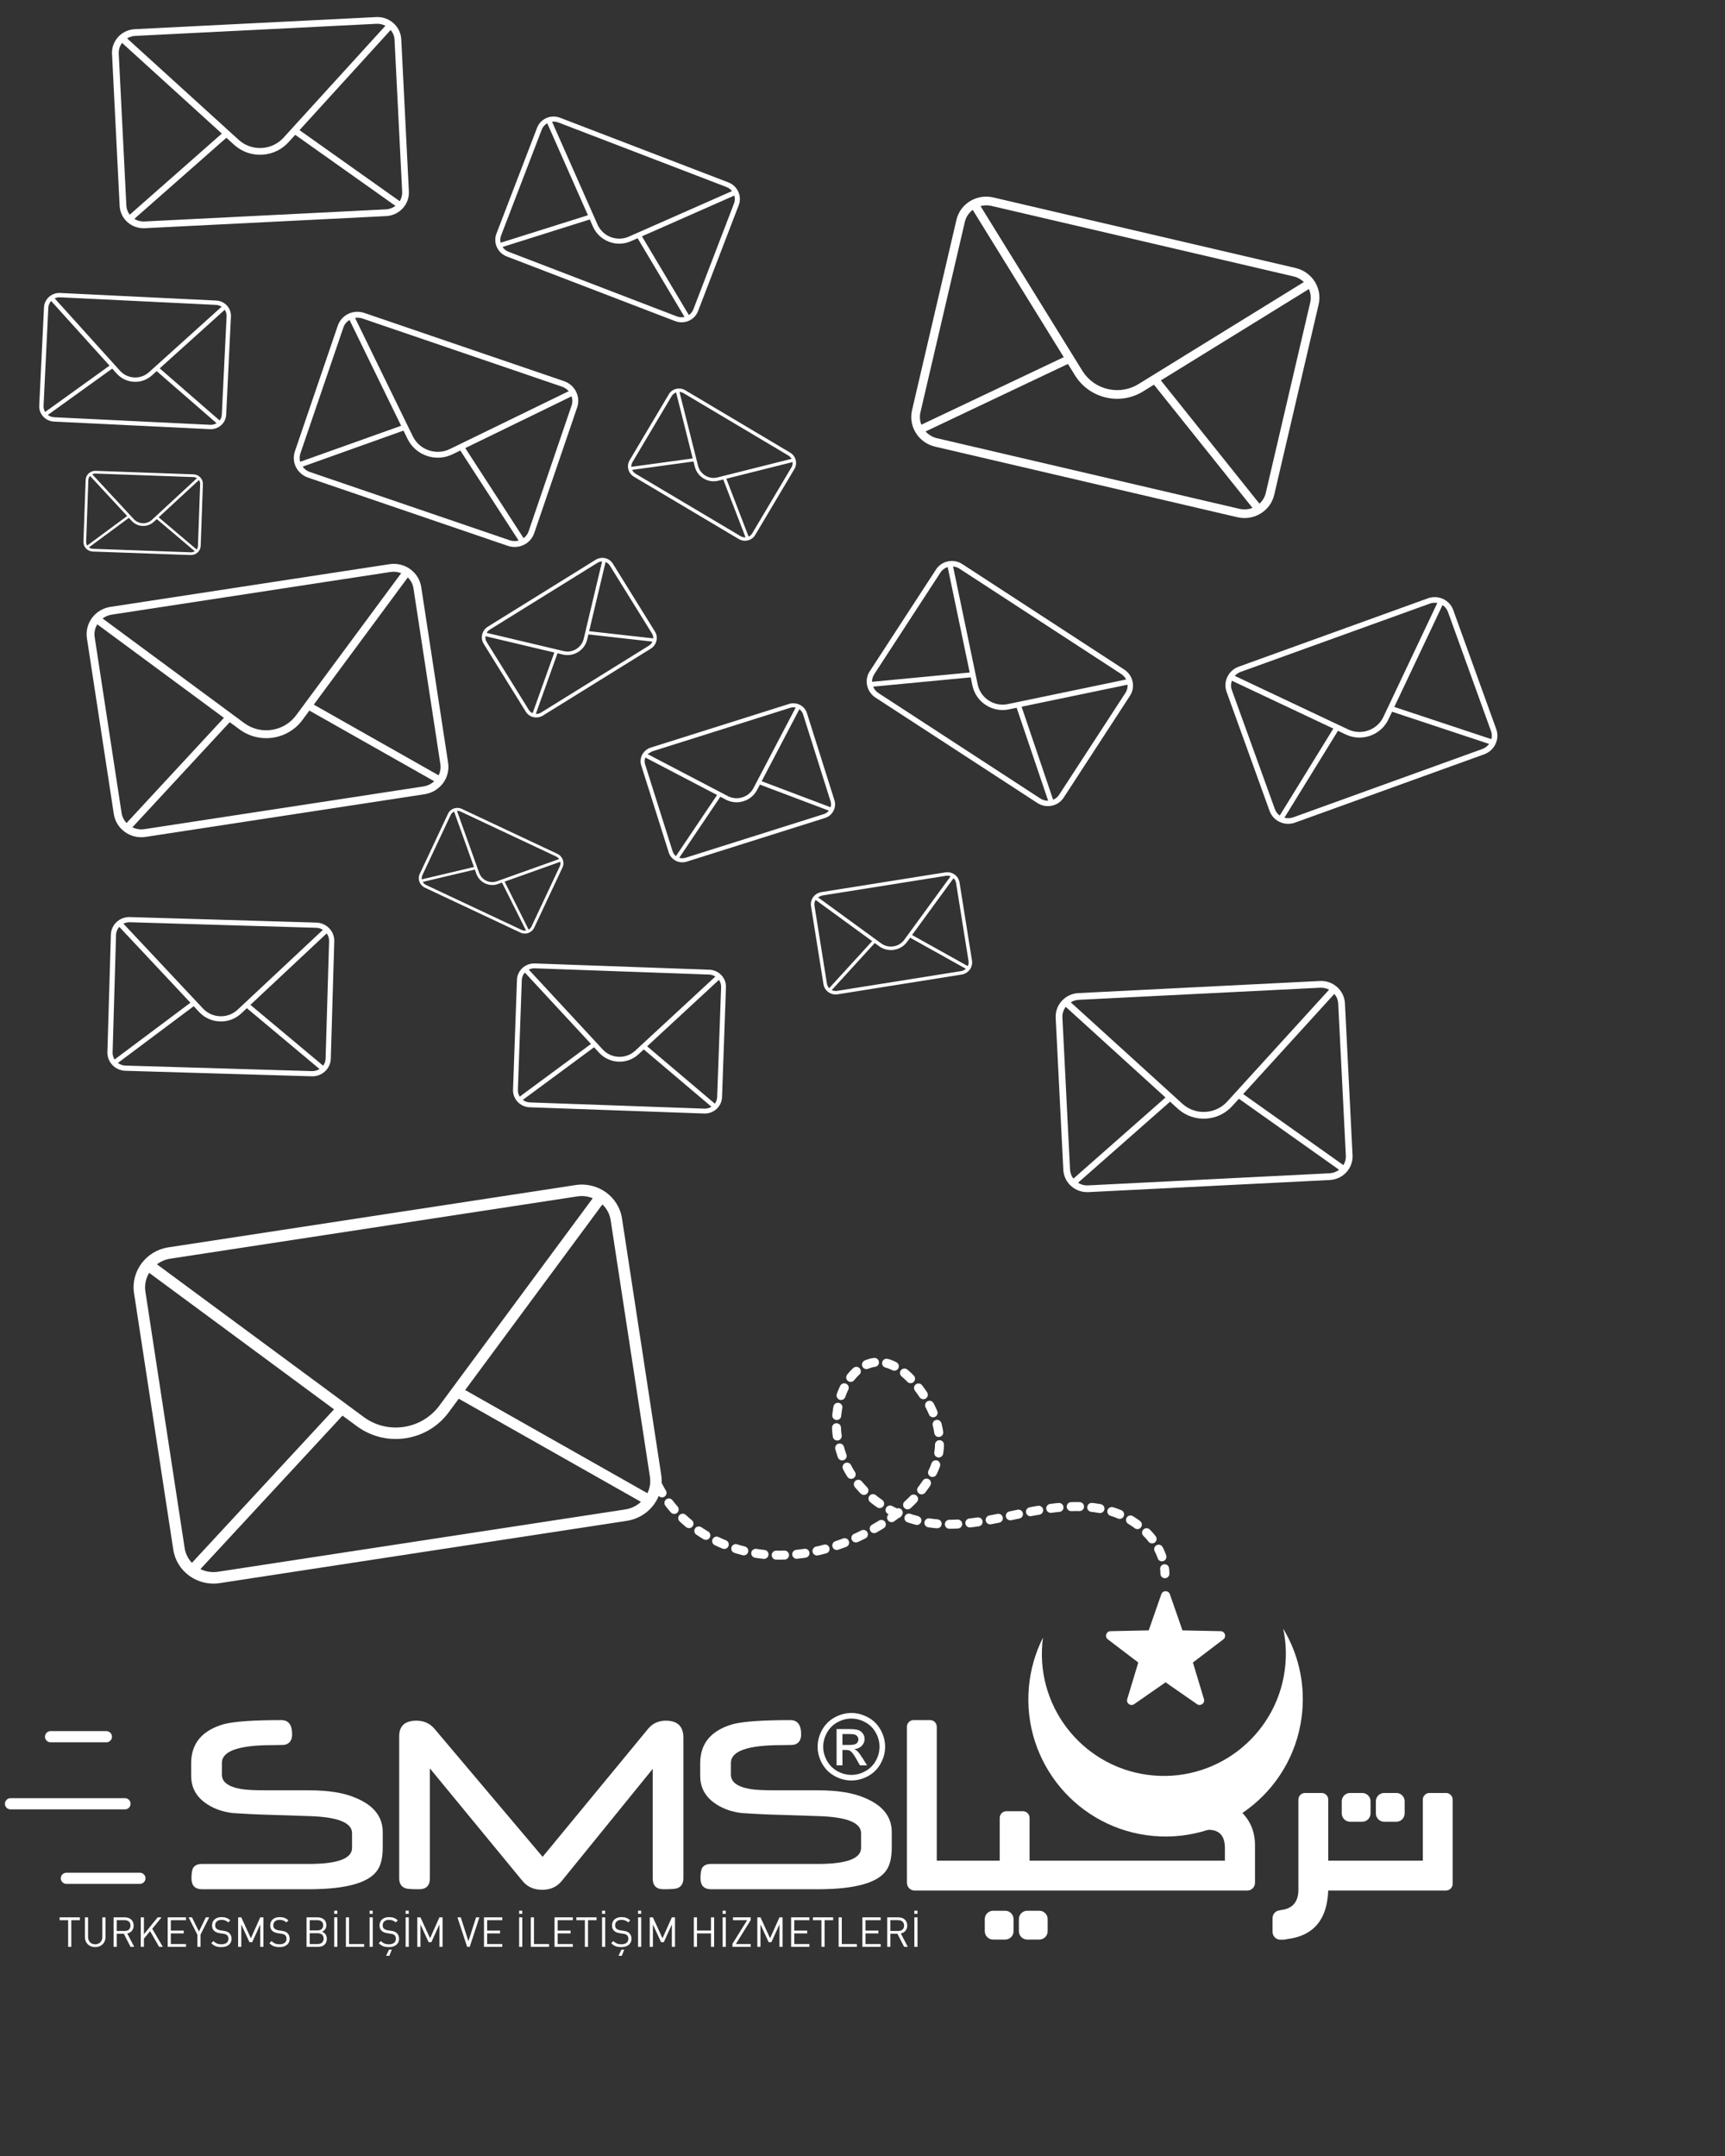 <?xml version="1.0" encoding="UTF-8"?>
<!DOCTYPE svg PUBLIC "-//W3C//DTD SVG 1.1//EN" "http://www.w3.org/Graphics/SVG/1.1/DTD/svg11.dtd">
<!-- Creator: CorelDRAW 2019 (64-Bit Evaluation Version) -->
<svg xmlns="http://www.w3.org/2000/svg" xml:space="preserve" width="227.513mm" height="284.303mm" version="1.1" style="shape-rendering:geometricPrecision; text-rendering:geometricPrecision; image-rendering:optimizeQuality; fill-rule:evenodd; clip-rule:evenodd"
viewBox="0 0 3035.94 3793.75"
 xmlns:xlink="http://www.w3.org/1999/xlink">
 <rect x="0" y="0" width="3035.94" height="3793.75" fill="#333333" stroke="none"/>
 <defs>
  <style type="text/css">
   <![CDATA[
    .str0 {stroke:white;stroke-width:15.79;stroke-linecap:round;stroke-linejoin:round;stroke-miterlimit:10;stroke-dasharray:14.693 21.475}
    .fil0 {fill:none}
    .fil2 {fill:none;fill-rule:nonzero}
    .fil1 {fill:white;fill-rule:nonzero}
   ]]>
  </style>
 </defs>
 <g id="Layer_x0020_1">
  <rect class="fil0" width="3035.94" height="3793.75"/>
  <path class="fil1" d="M194.3 1067.87l491.14 -75.12c26.8,-4.11 51.9,13.96 55.92,40.28l47.32 309.31c4.03,26.31 -14.5,51.06 -41.32,55.17l-491.11 75.13c-26.83,4.11 -51.92,-13.98 -55.94,-40.29l-47.33 -309.31c-4.02,-26.33 14.53,-51.06 41.33,-55.17zm493.23 -61.45l-491.12 75.13c-5.99,0.93 -11.31,3.38 -15.86,6.74l250.14 184.67c14.17,10.1 31.56,14.08 48.82,11.15 17.27,-2.91 32.38,-12.39 42.52,-26.65l184.05 -248.85c-5.69,-2.23 -12.03,-3.18 -18.56,-2.18zm87.47 338l-47.33 -309.31c-1.13,-7.53 -4.79,-14.03 -9.93,-19.03l-165.5 223.78 219.75 124.4c2.9,-5.99 4.09,-12.82 3.02,-19.84zm-29.74 39.4c7.38,-1.13 13.86,-4.46 18.95,-9.13l-219.7 -124.36 -11.3 15.25c-12.19,17.2 -30.49,28.65 -51.39,32.18 -20.92,3.53 -41.97,-1.3 -59.25,-13.6l-18.23 -13.44 -171.32 185.01c6.3,3.08 13.59,4.38 21.11,3.24l491.14 -75.14zm-531.31 46.45c1.06,6.95 4.23,13.09 8.77,17.94l171.38 -185.06 -222.91 -164.57c-3.91,6.57 -5.78,14.33 -4.58,22.38l47.33 309.31z"/>
  <path class="fil1" d="M237.15 51.35l424.91 -21.3c23.19,-1.16 43.01,16.42 44.16,39.19l13.4 267.6c1.14,22.75 -16.78,42.23 -39.99,43.4l-424.91 21.3c-23.21,1.17 -43,-16.42 -44.14,-39.18l-13.44 -267.61c-1.13,-22.76 16.81,-42.22 40.01,-43.41zm425.52 -9.47l-424.92 21.31c-5.18,0.26 -9.92,1.9 -14.08,4.36l197.03 179.06c11.2,9.83 25.66,14.74 40.63,13.74 14.97,-0.98 28.65,-7.74 38.52,-19.01l178.45 -195.98c-4.68,-2.41 -9.97,-3.76 -15.62,-3.48zm45.14 295.56l-13.44 -267.61c-0.31,-6.52 -2.87,-12.37 -6.8,-17.06l-160.46 176.22 176.41 125.08c2.97,-4.85 4.59,-10.57 4.29,-16.63zm-28.77 30.96c6.4,-0.32 12.21,-2.58 16.93,-6.13l-176.35 -125.04 -10.95 12c-11.89,13.59 -28.44,21.76 -46.58,22.95 -18.13,1.19 -35.62,-4.75 -49.29,-16.73l-14.35 -13.04 -162.04 142.7c5.11,3.18 11.22,4.93 17.71,4.6l424.91 -21.31zm-456.64 -6.63c0.31,6.01 2.46,11.52 5.92,16.05l162.07 -142.75 -175.56 -159.55c-3.9,5.25 -6.18,11.7 -5.86,18.66l13.42 267.6z"/>
  <path class="fil1" d="M985.68 207.19l296.19 113.73c16.18,6.19 24.37,24.16 18.29,40.04l-71.63 186.53c-6.09,15.87 -24.21,23.74 -40.37,17.53l-296.21 -113.72c-16.17,-6.2 -24.37,-24.17 -18.28,-40.03l71.61 -186.55c6.11,-15.88 24.22,-23.73 40.4,-17.53zm293.03 121.96l-296.2 -113.71c-3.62,-1.39 -7.33,-1.7 -10.92,-1.27l80.31 181.57c4.67,10.08 13.06,17.79 23.56,21.64 10.5,3.85 21.87,3.38 32.01,-1.34l180.85 -79.78c-2.46,-3.06 -5.66,-5.6 -9.61,-7.11zm-58.43 215.19l71.62 -186.56c1.76,-4.53 1.78,-9.29 0.51,-13.7l-162.61 71.77 82.53 138.54c3.51,-2.4 6.33,-5.82 7.95,-10.05zm-28.96 12.46c4.46,1.69 9.11,1.91 13.41,0.9l-82.53 -138.5 -11.08 4.89c-12.21,5.67 -25.98,6.24 -38.7,1.58 -12.72,-4.65 -22.86,-13.99 -28.57,-26.29l-5.85 -13.22 -153.57 48.42c2.52,3.7 6.15,6.73 10.69,8.48l296.2 113.73zm-309.41 -142.36c-1.6,4.19 -1.8,8.6 -0.81,12.71l153.62 -48.43 -71.57 -161.8c-4.26,2.4 -7.76,6.11 -9.61,10.96l-71.63 186.55z"/>
  <path class="fil1" d="M1748.09 347.43l532.07 124.17c29.05,6.76 47.27,35.47 40.62,64l-78.2 335.1c-6.64,28.51 -35.7,46.2 -64.75,39.42l-532.07 -124.17c-29.06,-6.75 -47.27,-35.48 -40.64,-63.97l78.17 -335.12c6.68,-28.52 35.72,-46.18 64.79,-39.42zm528.61 138.97l-532.08 -124.14c-6.48,-1.51 -12.92,-1.18 -18.91,0.4l179.81 290.81c10.35,16.1 26.44,27.26 45.28,31.34 18.83,4.11 38.08,0.62 54.29,-9.83l289.69 -178.72c-4.93,-4.63 -10.98,-8.21 -18.08,-9.85zm-48.92 380.83l78.19 -335.11c1.92,-8.14 0.83,-16.26 -2.37,-23.48l-260.48 160.74 173.44 216.87c5.44,-4.91 9.46,-11.42 11.22,-19.03zm-46.48 28.1c8.02,1.83 15.99,1.1 23.07,-1.61l-173.43 -216.81 -17.74 10.95c-19.5,12.55 -42.84,16.77 -65.63,11.85 -22.79,-4.96 -42.31,-18.51 -54.94,-38.13l-13.11 -21.19 -250.55 118.82c5.19,5.7 12.11,10.02 20.25,11.93l532.07 124.19zm-561.35 -169.89c-1.75,7.52 -1.06,15.09 1.6,21.88l250.64 -118.85 -160.24 -259.14c-6.67,5.11 -11.76,12.27 -13.81,20.97l-78.18 335.13z"/>
  <path class="fil1" d="M641.07 550.59l351.6 120.1c19.19,6.55 29.57,27.21 23.16,46.06l-75.64 221.42c-6.44,18.85 -27.29,28.85 -46.5,22.3l-351.6 -120.1c-19.18,-6.55 -29.57,-27.22 -23.14,-46.05l75.6 -221.45c6.46,-18.84 27.31,-28.82 46.53,-22.28zm348.26 129.88l-351.61 -120.08c-4.29,-1.47 -8.67,-1.67 -12.83,-1.01l101.94 208.96c5.9,11.59 16.04,20.24 28.51,24.28 12.46,4.05 25.75,2.99 37.42,-2.96l208.12 -101.3c-3,-3.46 -6.87,-6.3 -11.54,-7.89zm-58.95 254.37l75.63 -221.45c1.85,-5.37 1.67,-10.95 -0.01,-16.04l-187.14 91.1 102.66 158.5c4.01,-2.96 7.16,-7.08 8.86,-12.11zm-33.34 15.84c5.29,1.8 10.73,1.84 15.72,0.48l-102.64 -158.46 -12.74 6.21c-14.05,7.17 -30.13,8.45 -45.23,3.55 -15.09,-4.88 -27.38,-15.37 -34.58,-29.51l-7.43 -15.23 -177.58 63.4c3.12,4.22 7.49,7.6 12.89,9.45l351.6 120.1zm-368.32 -153.01c-1.69,4.97 -1.73,10.14 -0.41,14.91l177.66 -63.4 -90.86 -186.21c-4.87,3 -8.8,7.49 -10.77,13.25l-75.62 221.45z"/>
  <path class="fil1" d="M941.25 1695.3l307.08 11.02c16.77,0.59 29.93,14.45 29.32,30.89l-6.89 193.41c-0.61,16.45 -14.73,29.35 -31.49,28.73l-307.03 -10.97c-16.74,-0.6 -29.94,-14.49 -29.34,-30.93l6.93 -193.38c0.58,-16.47 14.7,-29.34 31.41,-28.77zm306.78 19.55l-307.05 -11.01c-3.74,-0.09 -7.26,0.79 -10.4,2.28l130.69 141.06c7.44,7.78 17.54,12.19 28.35,12.42 10.83,0.22 21.11,-3.8 28.91,-11.31l140.52 -129.97c-3.21,-2.05 -6.93,-3.33 -11.03,-3.47zm14.15 215.45l6.97 -193.35c0.16,-4.72 -1.32,-9.12 -3.86,-12.73l-126.37 116.86 119.17 100.94c2.44,-3.29 3.97,-7.31 4.09,-11.71zm-22.58 20.49c4.65,0.16 8.96,-1.08 12.55,-3.37l-119.14 -100.86 -8.62 7.96c-9.39,9.02 -21.82,13.88 -34.93,13.62 -13.12,-0.27 -25.33,-5.64 -34.42,-15.08l-9.52 -10.31 -125.44 92.65c3.48,2.6 7.75,4.25 12.47,4.41l307.05 10.97zm-328.15 -33.07c-0.16,4.37 1.06,8.49 3.22,11.94l125.46 -92.68 -116.42 -125.65c-3.14,3.52 -5.19,8.01 -5.35,13.06l-6.91 193.33z"/>
  <path class="fil1" d="M812.81 1423.35l168.14 79.05c9.18,4.3 13.21,15.13 8.97,24.14l-49.79 105.9c-4.24,9.01 -15.15,12.82 -24.3,8.51l-168.14 -79.04c-9.17,-4.31 -13.2,-15.15 -8.96,-24.17l49.76 -105.91c4.23,-9.03 15.13,-12.8 24.32,-8.49zm165.93 83.74l-168.12 -79.07c-2.03,-0.95 -4.24,-1.31 -6.35,-1.22l39.18 109.48c2.29,6.09 6.85,10.96 12.82,13.66 5.97,2.7 12.62,2.91 18.77,0.57l108.99 -38.9c-1.28,-1.9 -3.04,-3.48 -5.3,-4.52zm-43.29 123.16l49.77 -105.89c1.22,-2.58 1.45,-5.36 0.88,-7.99l-98.02 34.97 42.28 84.43c2.16,-1.25 3.96,-3.11 5.09,-5.53zm-17.45 6.03c2.54,1.19 5.23,1.52 7.78,1.1l-42.28 -84.37 -6.68 2.36c-7.37,2.78 -15.41,2.55 -22.68,-0.73 -7.22,-3.26 -12.73,-9.14 -15.54,-16.57l-2.86 -7.98 -91.75 21.73c1.33,2.27 3.31,4.21 5.92,5.42l168.11 79.04zm-174.61 -96.34c-1.15,2.41 -1.44,4.97 -1.04,7.41l91.79 -21.75 -34.91 -97.54c-2.57,1.24 -4.78,3.23 -6.08,6l-49.75 105.88z"/>
  <path class="fil1" d="M1145.18 1315.5l243.37 -76.78c13.31,-4.23 27.48,2.97 31.6,16.02l48.42 153.32c4.12,13.04 -3.31,27.08 -16.6,31.25l-243.39 76.85c-13.27,4.21 -27.44,-3.03 -31.59,-16.05l-48.45 -153.33c-4.15,-13.05 3.32,-27.02 16.64,-31.28zm245.53 -70.04l-243.39 76.82 -7.59 4.68 141.66 74.07c7.95,4.01 17.11,4.65 25.63,1.82 8.55,-2.82 15.49,-8.81 19.46,-16.88l73.82 -140.84c-3.09,-0.71 -6.38,-0.69 -9.61,0.33zm71.13 164.71l-48.46 -153.3c-1.19,-3.73 -3.58,-6.78 -6.54,-8.89l-66.36 126.68 121.39 45.84c0.99,-3.27 1.05,-6.83 -0.02,-10.33zm-12.01 22.35c3.67,-1.18 6.71,-3.31 8.9,-6.12l-121.33 -45.82 -4.55 8.65c-4.88,9.61 -13.18,16.92 -23.6,20.36 -10.33,3.46 -21.39,2.64 -31.16,-2.22l-10.29 -5.41 -72.4 107.45c3.48,1.05 7.26,1.12 11.02,-0.04l243.39 -76.85zm-266.06 65.44c1.08,3.47 3.16,6.33 5.86,8.45l72.39 -107.52 -126.16 -65.93c-1.46,3.62 -1.84,7.7 -0.58,11.69l48.49 153.31z"/>
  <path class="fil1" d="M1206.07 686.71l184.48 109.68c10.08,5.97 13.53,18.9 7.63,28.8l-69.07 116.21c-5.89,9.9 -18.87,13.09 -28.94,7.09l-184.51 -109.69c-10.08,-5.97 -13.47,-18.88 -7.63,-28.8l69.08 -116.26c5.86,-9.89 18.83,-13.04 28.95,-7.03zm181.44 114.82l-184.49 -109.74c-2.26,-1.29 -4.74,-1.93 -7.17,-2.08l32.81 130.33c1.95,7.23 6.68,13.35 13.23,17.12 6.58,3.78 14.21,4.77 21.52,2.76l129.73 -32.57c-1.31,-2.32 -3.18,-4.35 -5.63,-5.81zm-63.53 136.82l69.06 -116.2c1.68,-2.83 2.26,-6.01 1.9,-9.1l-116.64 29.28 39.18 101.8c2.64,-1.15 4.91,-3.11 6.49,-5.78zm-20.73 5c2.78,1.64 5.82,2.34 8.84,2.12l-39.22 -101.76 -7.98 1.97c-8.76,2.36 -17.98,1.23 -25.97,-3.37 -7.94,-4.55 -13.61,-11.95 -16.03,-20.8l-2.4 -9.49 -107.97 14.76c1.27,2.73 3.34,5.17 6.21,6.89l184.51 109.67zm-190.07 -130.31c-1.54,2.65 -2.18,5.57 -2.01,8.38l107.98 -14.71 -29.22 -116.12c-3.11,1.15 -5.88,3.21 -7.7,6.24l-69.04 116.21z"/>
  <path class="fil1" d="M1445.57 1569.76l218.16 -34.72c11.91,-1.93 23.16,6.07 24.99,17.74l21.94 137.42c1.88,11.69 -6.33,22.76 -18.24,24.64l-218.14 34.76c-11.91,1.93 -23.1,-6.06 -25.01,-17.76l-21.93 -137.41c-1.88,-11.71 6.31,-22.74 18.24,-24.66zm219.14 -28.67l-218.17 34.74 -7.05 3.06 111.78 81.43c6.29,4.43 14.1,6.2 21.74,4.84 7.67,-1.34 14.35,-5.58 18.84,-12l81.14 -111.19c-2.54,-0.97 -5.36,-1.34 -8.27,-0.89zm39.87 150.05l-21.91 -137.41c-0.52,-3.33 -2.17,-6.22 -4.49,-8.43l-72.97 99.96 98.06 54.72c1.28,-2.64 1.8,-5.69 1.31,-8.85zm-13.1 17.63c3.28,-0.54 6.16,-2 8.37,-4.13l-98.01 -54.65 -5 6.77c-5.36,7.68 -13.45,12.83 -22.76,14.47 -9.29,1.61 -18.67,-0.46 -26.41,-5.92l-8.13 -5.93 -75.66 82.78c2.83,1.34 6.08,1.93 9.42,1.38l218.18 -34.77zm-236.13 22.1c0.5,3.13 1.95,5.84 3.94,7.97l75.69 -82.79 -99.59 -72.58c-1.69,2.95 -2.54,6.41 -1.98,10.01l21.95 137.39z"/>
  <path class="fil1" d="M105.92 515.51l274.62 13.36c14.98,0.7 26.6,13.26 25.91,27.97l-8.38 173c-0.76,14.68 -13.53,26.06 -28.54,25.32l-274.61 -13.34c-14.97,-0.74 -26.59,-13.29 -25.88,-28.01l8.39 -172.97c0.7,-14.74 13.55,-26.06 28.49,-25.33zm274.27 20.99l-274.62 -13.36c-3.39,-0.17 -6.52,0.6 -9.37,1.89l115.31 127.71c6.59,7.06 15.57,11.13 25.27,11.44 9.71,0.33 18.91,-3.13 26.02,-9.76l127.21 -114.7c-2.86,-1.87 -6.2,-3.08 -9.82,-3.23zm10.18 192.94l8.43 -172.95c0.21,-4.21 -1.09,-8.15 -3.29,-11.42l-114.44 103.13 105.5 91.69c2.22,-2.94 3.65,-6.48 3.8,-10.44zm-20.43 18.09c4.12,0.19 8,-0.89 11.25,-2.88l-105.44 -91.62 -7.82 7.04c-8.49,7.94 -19.61,12.16 -31.41,11.78 -11.73,-0.42 -22.6,-5.35 -30.62,-13.91l-8.41 -9.33 -113.28 81.48c3.11,2.37 6.87,3.87 11.1,4.07l274.64 13.36zm-293.28 -33.36c-0.18,3.94 0.87,7.6 2.8,10.73l113.31 -81.52 -102.8 -113.77c-2.79,3.12 -4.68,7.13 -4.91,11.62l-8.4 172.94z"/>
  <path class="fil1" d="M2180 1173.12l332.99 -120.29c18.14,-6.59 38.16,2.62 44.61,20.44l75.76 209.76c6.45,17.85 -3.12,37.66 -21.26,44.27l-332.96 120.22c-18.16,6.52 -38.19,-2.63 -44.68,-20.46l-75.72 -209.74c-6.49,-17.84 3.13,-37.6 21.27,-44.2zm336.35 -110.96l-333.06 120.19c-4.05,1.49 -7.37,3.92 -10.13,6.93l200.33 94.59c11.36,5.12 24.06,5.49 35.76,1.02 11.64,-4.41 20.91,-13.04 25.99,-24.49l94.38 -199.39c-4.33,-0.77 -8.9,-0.56 -13.26,1.14zm107.76 224.18l-75.77 -209.69c-1.85,-5.13 -5.29,-9.2 -9.57,-11.96l-84.85 179.26 170.84 56.68c1.16,-4.6 1.07,-9.57 -0.65,-14.29zm-15.37 31.63c5.04,-1.78 9.1,-5.01 12.05,-8.96l-170.78 -56.65 -5.83 12.21c-6.14,13.7 -17.34,24.27 -31.49,29.61 -14.15,5.33 -29.51,4.88 -43.29,-1.36l-14.63 -6.94 -94.24 152.99c4.93,1.29 10.14,1.22 15.26,-0.6l332.96 -120.29zm-365 105.76c1.68,4.76 4.76,8.58 8.57,11.32l94.29 -153.02 -178.55 -84.25c-1.78,5.09 -2.1,10.8 -0.09,16.29l75.78 209.66z"/>
  <path class="fil1" d="M168.34 828.5l172.28 6.17c9.39,0.33 16.8,8.11 16.46,17.34l-3.88 108.5c-0.33,9.24 -8.23,16.48 -17.63,16.14l-172.29 -6.16c-9.4,-0.34 -16.79,-8.12 -16.44,-17.35l3.87 -108.51c0.31,-9.24 8.24,-16.46 17.64,-16.13zm172.1 10.97l-172.27 -6.19c-2.09,-0.05 -4.06,0.44 -5.83,1.28l73.3 79.13c4.2,4.37 9.86,6.85 15.94,6.97 6.07,0.13 11.83,-2.12 16.22,-6.34l78.83 -72.92c-1.8,-1.15 -3.9,-1.87 -6.19,-1.94zm7.96 120.86l3.88 -108.49c0.1,-2.64 -0.72,-5.11 -2.16,-7.13l-70.9 65.56 66.87 56.65c1.36,-1.87 2.22,-4.12 2.31,-6.59zm-12.68 11.51c2.59,0.08 5.01,-0.63 7.05,-1.89l-66.84 -56.59 -4.83 4.46c-5.26,5.06 -12.23,7.79 -19.63,7.63 -7.35,-0.15 -14.2,-3.15 -19.31,-8.46l-5.34 -5.78 -70.36 51.99c1.96,1.46 4.34,2.38 6.99,2.48l172.26 6.16zm-184.09 -18.55c-0.1,2.45 0.57,4.74 1.8,6.69l70.39 -52 -65.34 -70.51c-1.76,1.98 -2.9,4.5 -3,7.34l-3.85 108.48z"/>
  <path class="fil1" d="M228.59 1613.68l328.18 9.73c17.9,0.52 32.06,15.23 31.54,32.85l-6.14 206.7c-0.49,17.59 -15.51,31.47 -33.45,30.92l-328.11 -9.71c-17.92,-0.56 -32.08,-15.27 -31.6,-32.9l6.14 -206.7c0.48,-17.59 15.51,-31.43 33.44,-30.89zm327.9 18.88l-328.19 -9.79c-3.98,-0.08 -7.76,0.9 -11.12,2.5l140.58 149.87c8.02,8.26 18.86,12.93 30.39,13.09 11.59,0.17 22.5,-4.2 30.83,-12.28l149.31 -139.78c-3.43,-2.18 -7.45,-3.53 -11.79,-3.62zm16.55 230.11l6.16 -206.65c0.12,-5.06 -1.47,-9.75 -4.23,-13.6l-134.26 125.71 127.99 107.08c2.59,-3.55 4.21,-7.82 4.34,-12.54zm-24.03 22.07c4.98,0.15 9.58,-1.25 13.41,-3.67l-127.96 -107.04 -9.2 8.56c-9.94,9.71 -23.17,15 -37.21,14.79 -14,-0.21 -27.14,-5.84 -36.91,-15.91l-10.25 -10.93 -133.43 99.85c3.78,2.74 8.35,4.5 13.39,4.62l328.15 9.74zm-350.83 -33.19c-0.19,4.65 1.16,9.04 3.53,12.72l133.43 -99.85 -125.23 -133.54c-3.29,3.8 -5.47,8.59 -5.66,13.99l-6.06 206.68z"/>
  <path class="fil1" d="M858.56 1102.71l189.76 -117.71c10.36,-6.42 23.92,-3.39 30.23,6.78l74.14 119.5c6.3,10.19 3.01,23.69 -7.34,30.1l-189.76 117.71c-10.34,6.41 -23.92,3.37 -30.23,-6.79l-74.12 -119.51c-6.32,-10.17 -3.01,-23.65 7.34,-30.07zm193.05 -112.41l-189.78 117.69c-2.29,1.45 -4.06,3.41 -5.35,5.57l135.99 32.21c7.64,1.68 15.52,0.26 22.15,-3.98 6.63,-4.25 11.19,-10.83 12.86,-18.55l32.19 -135.32c-2.77,0.07 -5.54,0.79 -8.06,2.38zm95.78 124.27l-74.12 -119.49c-1.79,-2.9 -4.46,-4.97 -7.47,-6.12l-28.95 121.69 112.8 12.66c0.14,-2.98 -0.56,-6.01 -2.26,-8.72zm-5.32 21.53c2.85,-1.78 4.95,-4.29 6.2,-7.11l-112.74 -12.66 -1.98 8.32c-2,9.25 -7.54,17.2 -15.58,22.35 -8.01,5.14 -17.55,6.87 -26.86,4.84l-9.93 -2.36 -38.17 106.71c3.16,0.16 6.4,-0.58 9.32,-2.4l189.75 -117.69zm-211.44 112.91c1.67,2.7 4.06,4.7 6.79,5.9l38.18 -106.74 -121.17 -28.68c-0.45,3.4 0.14,6.93 2.07,10.06l74.13 119.46z"/>
  <path class="fil1" d="M1693.69 992.61l284.91 185.54c15.56,10.11 20.13,30.76 10.18,46.05l-116.83 179.44c-9.95,15.26 -30.68,19.43 -46.24,9.31l-284.92 -185.5c-15.55,-10.14 -20.13,-30.8 -10.18,-46.06l116.83 -179.44c9.95,-15.26 30.71,-19.45 46.25,-9.34zm279.74 193.48l-284.91 -185.53c-3.46,-2.25 -7.29,-3.41 -11.15,-3.8l43.48 208.28c2.63,11.61 9.7,21.57 19.84,27.96 10.14,6.38 22.16,8.43 33.85,5.77l207.37 -43.13c-1.87,-3.75 -4.67,-7.1 -8.48,-9.56zm-109.42 212.4l116.83 -179.46c2.86,-4.36 3.98,-9.35 3.63,-14.25l-186.5 38.77 55.48 163.66c4.22,-1.73 7.92,-4.68 10.57,-8.73zm-33.14 6.53c4.3,2.79 9.11,4.06 13.84,3.96l-55.46 -163.61 -12.71 2.65c-14.05,3.21 -28.61,0.73 -40.9,-7.01 -12.27,-7.72 -20.82,-19.78 -24.06,-33.96l-3.15 -15.18 -171.77 16.35c1.81,4.45 4.95,8.44 9.34,11.27l284.88 185.52zm-292.32 -218.47c-2.66,4.05 -3.82,8.62 -3.73,13.15l171.82 -16.32 -38.74 -185.59c-4.99,1.56 -9.49,4.69 -12.54,9.33l-116.82 179.43z"/>
  <path class="fil1" d="M1897.97 1747.46l424.91 -21.3c23.19,-1.16 43.01,16.42 44.16,39.19l13.4 267.6c1.14,22.75 -16.78,42.23 -39.99,43.4l-424.91 21.3c-23.21,1.17 -43,-16.42 -44.14,-39.18l-13.44 -267.61c-1.13,-22.76 16.81,-42.22 40.01,-43.41zm425.52 -9.47l-424.92 21.31c-5.18,0.26 -9.92,1.9 -14.08,4.36l197.03 179.06c11.2,9.83 25.66,14.74 40.63,13.74 14.97,-0.98 28.65,-7.74 38.52,-19.01l178.45 -195.98c-4.68,-2.41 -9.97,-3.76 -15.62,-3.48zm45.14 295.56l-13.44 -267.61c-0.31,-6.52 -2.87,-12.37 -6.8,-17.06l-160.46 176.22 176.41 125.08c2.98,-4.85 4.59,-10.57 4.29,-16.63zm-28.77 30.96c6.4,-0.32 12.21,-2.58 16.93,-6.13l-176.35 -125.04 -10.95 12c-11.89,13.59 -28.44,21.76 -46.58,22.95 -18.13,1.19 -35.62,-4.75 -49.29,-16.73l-14.35 -13.04 -162.03 142.7c5.11,3.18 11.22,4.93 17.71,4.6l424.91 -21.31zm-456.64 -6.63c0.31,6.01 2.46,11.52 5.92,16.05l162.07 -142.76 -175.56 -159.55c-3.9,5.25 -6.18,11.7 -5.86,18.66l13.42 267.6z"/>
  <g id="_1670181487536">
   <g>
    <path class="fil2 str0" d="M1158.04 2614.06c34.72,68.61 108.81,112.8 185.27,120.94 76.47,8.15 154.09,-16.78 218.2,-59.25 45.63,-30.23 87.93,-74.52 91.79,-129.12 2.82,-40.11 -15.95,-79.1 -41.41,-110.21 -17.95,-21.93 -43.15,-42.31 -71.33,-39.38 -27.24,2.83 -47.78,26.94 -58.04,52.33 -20.46,50.6 -10.13,111.24 22.38,155.06 32.52,43.82 85.2,70.84 139.47,76.45 51.93,5.38 103.78,-7.52 154.92,-18.03 51.15,-10.5 104.86,-18.59 155,-3.98 50.14,14.61 95.45,58.03 95.93,110.25"/>
    <path class="fil1" d="M296.23 2194.87l716.85 -109.64c39.12,-6 75.76,20.38 81.62,58.79l69.06 451.47c5.88,38.4 -21.17,74.53 -60.31,80.52l-716.82 109.66c-39.16,6 -75.78,-20.41 -81.65,-58.81l-69.08 -451.46c-5.86,-38.43 21.2,-74.52 60.32,-80.53zm719.91 -89.69l-716.83 109.66c-8.75,1.35 -16.51,4.94 -23.14,9.84l365.09 269.53c20.68,14.73 46.06,20.54 71.26,16.28 25.21,-4.25 47.26,-18.08 62.06,-38.9l268.64 -363.22c-8.31,-3.26 -17.55,-4.64 -27.08,-3.19zm127.68 493.34l-69.09 -451.46c-1.65,-10.99 -7,-20.48 -14.5,-27.77l-241.56 326.62 320.74 181.57c4.23,-8.74 5.97,-18.72 4.41,-28.96zm-43.4 57.51c10.78,-1.66 20.23,-6.51 27.65,-13.33l-320.67 -181.52 -16.5 22.25c-17.79,25.1 -44.5,41.81 -75,46.97 -30.53,5.16 -61.26,-1.89 -86.48,-19.85l-26.61 -19.62 -250.05 270.03c9.19,4.5 19.84,6.4 30.81,4.73l716.85 -109.67zm-775.48 67.79c1.55,10.15 6.18,19.1 12.8,26.18l250.14 -270.11 -325.35 -240.2c-5.7,9.59 -8.44,20.92 -6.68,32.67l69.09 451.46z"/>
   </g>
   <g>
    <path class="fil1" d="M1596.15 3038.4c0,-6.43 5.26,-11.69 11.69,-11.69l29.16 0c6.43,0 11.69,5.26 11.69,11.69 0,78.54 0,157.09 0,235.63l3.53 0 107.26 0 0 -66.05 0 -9.27c0,-6.43 5.26,-11.69 11.68,-11.69l29.16 0c6.43,0 11.69,5.26 11.69,11.69l0 9.27 0 66.05 2.65 0 341.14 0 0 -22.07c0,-21.63 -9.71,-32.22 -29.14,-32.22l-137.72 0 0 -65.68 53.41 0.35 0 12.36 83.43 0c48.56,0 82.99,33.11 82.99,79.9l0 51.62 -0 0 0 14.74c0,7.47 -6.1,13.57 -13.57,13.57l-38.1 0 0 -0.03c-182.45,0 -364.9,0.03 -547.35,0.03 -7.46,0 -13.57,-6.11 -13.57,-13.57l0 -7.69c-0.05,0 -0.02,-246.02 -0.02,-266.93zm670.03 373.5c-2.8,0.76 -5.74,1.16 -8.78,1.16l-4.17 0c-7.47,0 -13.57,-6.11 -13.57,-13.57l0 -24.49c0,-7.45 6.09,-13.55 13.54,-13.57l0 -0.32c21.39,-2.08 31.93,-14.26 31.93,-35.88l0 -135.29 0 0 0 -23.35c0,-6.43 5.26,-11.68 11.69,-11.68l29.16 0c6.43,0 11.69,5.26 11.69,11.68l0 107.44 166.45 0 0 -51.17 0 -56.27c0,-6.43 5.26,-11.68 11.68,-11.68l29.16 0c6.43,0 11.68,5.26 11.68,11.68l0 148.28c0,6.43 -5.26,11.69 -11.68,11.69l-0.94 0 -206.35 0 0 -11.67 0 -0.01 0 -40.84 2.65 0 0 52.53 -2.65 0c-2.28,58.18 -32.41,80.32 -71.47,85.34zm131.31 -256.99l-21.42 0c-8.03,0 -14.61,6.57 -14.61,14.61l0 21.42c0,8.03 6.57,14.61 14.61,14.61l21.42 0c8.03,0 14.61,-6.57 14.61,-14.61l0 -21.42c0,-8.03 -6.57,-14.61 -14.61,-14.61zm38.6 0l21.42 0c8.03,0 14.61,6.57 14.61,14.61l0 21.42c0,8.03 -6.57,14.61 -14.61,14.61l-21.42 0c-8.03,0 -14.61,-6.57 -14.61,-14.61l0 -21.42c0,-8.03 6.57,-14.61 14.61,-14.61zm-666.88 207.29l-21.42 0c-8.03,0 -14.61,6.57 -14.61,14.61l0 21.42c0,8.03 6.57,14.61 14.61,14.61l21.42 0c8.03,0 14.61,-6.57 14.61,-14.61l0 -21.42c0,-8.03 -6.57,-14.61 -14.61,-14.61zm38.6 0l21.42 0c8.03,0 14.61,6.57 14.61,14.61l0 21.42c0,8.03 -6.57,14.61 -14.61,14.61l-21.42 0c-8.03,0 -14.61,-6.57 -14.61,-14.61l0 -21.42c0,-8.03 6.57,-14.61 14.61,-14.61z"/>
    <path class="fil1" d="M2262.22 2928.96c-10.33,118.11 -114.47,205.49 -232.58,195.16 -118.12,-10.33 -205.49,-114.47 -195.16,-232.58 0.29,-3.34 0.67,-6.67 1.12,-9.97 -13.35,26.57 -22.08,56.02 -24.82,87.43 -11.62,132.88 86.66,250.01 219.54,261.63 132.85,11.62 250.01,-86.65 261.63,-219.53 4.62,-52.8 -8.15,-103.05 -33.53,-145.24 4.28,20.23 5.7,41.43 3.8,63.11z"/>
    <path class="fil1" d="M2058.94 2805.28l22.15 63.55 67.32 1.4c7.51,0.14 10.62,9.78 4.64,14.37l-53.58 40.76 19.45 64.44c2.12,7.2 -6.04,13.16 -12.25,8.83l-55.31 -38.39 -55.29 38.39c-6.21,4.33 -14.39,-1.64 -12.17,-8.83l19.43 -64.44 -53.58 -40.76c-6.04,-4.59 -2.95,-14.23 4.64,-14.37l67.32 -1.4 22.15 -63.55c2.44,-7.2 12.57,-7.2 15.1,0z"/>
    <path class="fil1" d="M673.62 3250.46c0,16.01 -2.5,28.51 -7.58,37.43 -13.51,24.26 -54.35,36.43 -122.55,36.43l-187.74 0c-12.51,0 -18.76,-6.42 -18.76,-19.26 0,-8.75 1,-14.84 2.92,-18.17 2.75,-4.75 8.09,-7.09 15.92,-7.09l187.82 0c50.6,0 75.94,-9.42 75.94,-28.26l0 -25.84c0,-18.34 -24.51,-28.34 -73.44,-30.01l-90.04 -2.92c-4.25,-0.17 -10.25,-0.42 -18.01,-0.83 -7.67,-0.33 -17.17,-0.92 -28.43,-1.67 -19.51,-2.25 -36.27,-8.67 -50.27,-19.26 -15.26,-11.75 -22.93,-27.1 -22.93,-46.18l0 -22.42c0,-34.68 19.17,-57.52 57.52,-68.61 18.42,-4.75 52.1,-7.08 101.12,-7.08 12.67,0 19.01,8.34 19.01,24.93 0,9.67 -3.75,15.67 -11.42,18.09 -1.17,0.67 -8.92,1 -23.26,1 -59.27,0 -88.95,10.42 -88.95,31.26l0 20.68c0,12.84 11.09,21.26 33.18,25.18 4.25,0.75 10.42,1.42 18.42,1.83 8.09,0.42 17.92,0.58 29.68,0.58l72.44 0c34.68,0 62.02,4.5 82.03,13.42 31.59,13.09 47.35,33.1 47.35,60.19l0 26.59zm529.12 54.52c0,9.42 -3.92,15.42 -11.67,17.84 -3.25,1 -11,1.5 -23.34,1.5 -12.67,0 -19.01,-6.42 -19.01,-19.26l0 -192.49 -160.06 197.16c-8.42,10.42 -19.93,15.59 -34.43,15.59 -14.67,0 -26.18,-5.17 -34.68,-15.59l-162.98 -198.08 0 193.41c0,12.84 -6.34,19.26 -19.01,19.26 -12.5,0 -20.26,-0.5 -23.34,-1.5 -7.75,-2.42 -11.67,-8.42 -11.67,-17.84l0 -249.68c0,-18.42 10.09,-27.59 30.26,-27.59 13.17,0 23.76,4.75 31.76,14.17l190.41 225.42 185.99 -225.67c7.84,-9.25 18.09,-13.92 30.76,-13.92 20.67,0 31.01,10 31.01,30.01l0 247.26zm366.73 -54.52c0,16.01 -2.5,28.51 -7.59,37.43 -13.51,24.26 -54.36,36.43 -122.55,36.43l-187.74 0c-12.5,0 -18.76,-6.42 -18.76,-19.26 0,-8.75 1,-14.84 2.92,-18.17 2.75,-4.75 8.09,-7.09 15.92,-7.09l187.82 0c50.6,0 75.95,-9.42 75.95,-28.26l0 -25.84c0,-18.34 -24.51,-28.34 -73.45,-30.01l-90.03 -2.92c-4.25,-0.17 -10.25,-0.42 -18.01,-0.83 -7.67,-0.33 -17.17,-0.92 -28.43,-1.67 -19.51,-2.25 -36.27,-8.67 -50.27,-19.26 -15.26,-11.75 -22.93,-27.1 -22.93,-46.18l0 -22.42c0,-34.68 19.18,-57.52 57.52,-68.61 18.42,-4.75 52.1,-7.08 101.12,-7.08 12.67,0 19.01,8.34 19.01,24.93 0,9.67 -3.75,15.67 -11.42,18.09 -1.17,0.67 -8.92,1 -23.26,1 -59.27,0 -88.95,10.42 -88.95,31.26l0 20.68c0,12.84 11.09,21.26 33.18,25.18 4.25,0.75 10.42,1.42 18.42,1.83 8.09,0.42 17.92,0.58 29.68,0.58l72.44 0c34.68,0 62.02,4.5 82.03,13.42 31.59,13.09 47.35,33.1 47.35,60.19l0 26.59z"/>
    <path class="fil1" d="M246.25 3295.26l-129.46 0c-5.36,0 -9.78,4.42 -9.78,9.81 0,5.48 4.42,9.78 9.78,9.78l129.46 0c5.37,0 9.78,-4.3 9.78,-9.78 0,-5.39 -4.41,-9.81 -9.78,-9.81z"/>
    <path class="fil1" d="M220.04 3164.09l-201.57 0c-5.36,0 -9.79,4.42 -9.79,9.91 0,5.38 4.42,9.79 9.79,9.79l201.57 0c5.36,0 9.79,-4.4 9.79,-9.79 0,-5.48 -4.42,-9.91 -9.79,-9.91z"/>
    <path class="fil1" d="M187.2 3046.09l-98.23 0c-5.39,0 -9.81,4.4 -9.81,9.88 0,5.39 4.42,9.79 9.81,9.79l98.23 0c5.46,0 9.88,-4.4 9.88,-9.79 0,-5.48 -4.42,-9.88 -9.88,-9.88z"/>
    <path class="fil1" d="M1498.43 3014.17c9.97,0 19.69,2.55 29.2,7.68 9.48,5.1 16.9,12.44 22.19,21.95 5.29,9.54 7.95,19.48 7.95,29.79 0,10.24 -2.61,20.09 -7.85,29.52 -5.21,9.46 -12.52,16.79 -21.94,22 -9.43,5.24 -19.29,7.84 -29.55,7.84 -10.28,0 -20.15,-2.6 -29.57,-7.84 -9.43,-5.21 -16.76,-12.54 -22,-22 -5.24,-9.43 -7.87,-19.28 -7.87,-29.52 0,-10.31 2.66,-20.25 7.98,-29.79 5.34,-9.51 12.76,-16.84 22.24,-21.95 9.51,-5.13 19.24,-7.68 29.23,-7.68zm0 9.83c-8.35,0 -16.49,2.15 -24.39,6.42 -7.9,4.27 -14.08,10.39 -18.53,18.35 -4.46,7.95 -6.69,16.22 -6.69,24.82 0,8.57 2.21,16.76 6.58,24.61 4.38,7.84 10.51,13.97 18.37,18.35 7.87,4.38 16.09,6.58 24.66,6.58 8.54,0 16.77,-2.2 24.63,-6.58 7.87,-4.38 14,-10.5 18.35,-18.35 4.35,-7.84 6.53,-16.04 6.53,-24.61 0,-8.6 -2.23,-16.87 -6.66,-24.82 -4.43,-7.95 -10.61,-14.08 -18.53,-18.35 -7.92,-4.27 -16.04,-6.42 -24.31,-6.42zm-26.08 82.36l0 -63.83 21.97 0c7.52,0 12.95,0.59 16.31,1.77 3.38,1.18 6.04,3.22 8.06,6.18 1.99,2.93 2.98,6.04 2.98,9.35 0,4.65 -1.66,8.73 -5.02,12.17 -3.33,3.46 -7.76,5.4 -13.3,5.83 2.26,0.94 4.08,2.07 5.43,3.39 2.58,2.5 5.72,6.71 9.46,12.65l7.79 12.49 -12.52 0 -5.7 -10.05c-4.46,-7.92 -8.09,-12.89 -10.82,-14.88 -1.88,-1.45 -4.62,-2.17 -8.25,-2.15l-6.07 0 0 27.08 -10.31 0zm10.31 -35.94l12.52 0c5.99,0 10.07,-0.89 12.25,-2.66 2.18,-1.77 3.28,-4.14 3.28,-7.04 0,-1.88 -0.54,-3.57 -1.59,-5.05 -1.04,-1.51 -2.5,-2.61 -4.35,-3.33 -1.88,-0.73 -5.32,-1.1 -10.37,-1.1l-11.74 0 0 19.18z"/>
    <path class="fil1" d="M104.95 3425.69m35.56 -46.92l0 -4.96 -35.56 0 0 4.96 15.01 0 0 46.92 5.54 0 0 -46.92 15.01 0zm8.96 46.92m36.21 -17.12l0 -34.76 -5.54 0 0 34.32c0,7.87 -5.03,13.04 -12.6,13.04 -7.58,0 -12.53,-5.17 -12.53,-13.04l0 -34.32 -5.54 0 0 34.76c0,10.35 7.58,17.56 18.07,17.56 10.49,0 18.14,-7.21 18.14,-17.56zm14.28 17.12m36.29 0l-12.31 -23.53c6.7,-1.38 11.29,-6.34 11.29,-13.92 0,-8.96 -6.34,-14.43 -15.37,-14.43l-19.89 0 0 51.88 5.54 0 0 -23.02 12.46 0 11.8 23.02 6.49 0zm-6.56 -37.38c0,6.34 -4.3,9.47 -10.35,9.47l-13.84 0 0 -19.02 13.84 0c6.05,0 10.35,3.21 10.35,9.54zm18.07 37.38m38.84 0l-18.65 -31.84 16.32 -20.04 -6.78 0 -24.19 29.8 0 -29.8 -5.54 0 0 51.88 5.54 0 0 -14.5 10.93 -13.11 15.81 27.61 6.56 0zm8.52 0m32.2 0l0 -4.95 -26.67 0 0 -18.73 22.73 0 0 -4.95 -22.73 0 0 -18.29 26.67 0 0 -4.96 -32.2 0 0 51.88 32.2 0zm4.59 0m36.28 -51.88l-5.97 0 -12.1 24.85 -12.24 -24.85 -5.97 0 15.45 30.46 0 21.42 5.54 0 0 -21.42 15.3 -30.46zm3.64 51.88m35.7 -14.28c0,-4.3 -1.53,-7.87 -4.37,-10.27 -2.19,-1.89 -4.59,-2.91 -9.47,-3.64l-5.68 -0.87c-2.7,-0.44 -5.39,-1.46 -6.99,-2.84 -1.6,-1.38 -2.33,-3.42 -2.33,-5.97 0,-5.76 4.01,-9.62 10.93,-9.62 5.46,0 8.89,1.53 12.1,4.44l3.57 -3.57c-4.44,-4.01 -8.82,-5.68 -15.45,-5.68 -10.27,0 -16.61,5.83 -16.61,14.65 0,4.15 1.31,7.36 3.94,9.69 2.26,1.97 5.46,3.28 9.54,3.93l6.05 0.95c3.79,0.58 5.1,1.02 6.78,2.48 1.68,1.46 2.48,3.79 2.48,6.48 0,6.05 -4.66,9.62 -12.24,9.62 -5.83,0 -9.84,-1.39 -14.13,-5.68l-3.79 3.79c4.88,4.88 9.98,6.85 17.78,6.85 10.78,0 17.92,-5.61 17.92,-14.72zm11.59 14.28m44.44 0l0 -51.88 -5.54 0 -16.47 36.79 -16.9 -36.79 -5.54 0 0 51.88 5.54 0 0 -39.42 14.43 31.26 4.74 0 14.21 -31.26 0 39.42 5.54 0zm10.57 0m35.7 -14.28c0,-4.3 -1.53,-7.87 -4.37,-10.27 -2.18,-1.89 -4.59,-2.91 -9.47,-3.64l-5.68 -0.87c-2.7,-0.44 -5.39,-1.46 -6.99,-2.84 -1.6,-1.38 -2.33,-3.42 -2.33,-5.97 0,-5.76 4.01,-9.62 10.93,-9.62 5.46,0 8.89,1.53 12.1,4.44l3.57 -3.57c-4.44,-4.01 -8.82,-5.68 -15.45,-5.68 -10.27,0 -16.61,5.83 -16.61,14.65 0,4.15 1.31,7.36 3.94,9.69 2.26,1.97 5.46,3.28 9.54,3.93l6.05 0.95c3.79,0.58 5.1,1.02 6.78,2.48 1.68,1.46 2.48,3.79 2.48,6.48 0,6.05 -4.66,9.62 -12.24,9.62 -5.83,0 -9.84,-1.39 -14.14,-5.68l-3.79 3.79c4.88,4.88 9.98,6.85 17.78,6.85 10.78,0 17.92,-5.61 17.92,-14.72zm29.73 14.28m35.63 -14.35c0,-6.19 -3.5,-10.49 -8.45,-12.31 4.37,-1.6 7.65,-5.9 7.65,-11.37 0,-8.67 -6.27,-13.84 -15.3,-13.84l-19.53 0 0 51.88 20.18 0c9.18,0 15.45,-4.95 15.45,-14.35zm-5.54 -0.15c0,5.83 -4.01,9.54 -10.42,9.54l-14.14 0 0 -19.02 14.14 0c6.41,0 10.42,3.64 10.42,9.47zm-0.8 -23.46c0,6.19 -4.44,9.04 -10.2,9.04l-13.55 0 0 -18 13.55 0c5.76,0 10.2,2.77 10.2,8.96zm19.38 37.96m5.54 0l0 -51.88 -5.54 0 0 51.88 5.54 0zm-5.54 -58.07l5.47 0 0 -5.54 -5.47 0 0 5.54zm20.55 58.07m32.06 0l0 -4.95 -26.52 0 0 -46.92 -5.54 0 0 51.88 32.06 0zm9.69 0m5.54 0l0 -51.88 -5.54 0 0 51.88 5.54 0zm-5.54 -58.07l5.46 0 0 -5.54 -5.46 0 0 5.54zm16.1 58.07m35.7 -14.28c0,-4.3 -1.53,-7.87 -4.37,-10.27 -2.18,-1.89 -4.59,-2.91 -9.47,-3.64l-5.68 -0.87c-2.7,-0.44 -5.39,-1.46 -6.99,-2.84 -1.6,-1.38 -2.33,-3.42 -2.33,-5.97 0,-5.76 4.01,-9.62 10.93,-9.62 5.46,0 8.89,1.53 12.1,4.44l3.57 -3.57c-4.44,-4.01 -8.82,-5.68 -15.45,-5.68 -10.27,0 -16.61,5.83 -16.61,14.65 0,4.15 1.31,7.36 3.94,9.69 2.26,1.97 5.46,3.28 9.54,3.93l6.05 0.95c3.79,0.58 5.1,1.02 6.78,2.48 1.68,1.46 2.48,3.79 2.48,6.48 0,6.05 -4.66,9.62 -12.24,9.62 -5.83,0 -9.84,-1.39 -14.14,-5.68l-3.79 3.79c4.88,4.88 9.98,6.85 17.78,6.85 10.78,0 17.92,-5.61 17.92,-14.72zm-12.75 19.16l-4.88 0 -5.17 10.86 5.76 0 4.3 -10.86zm24.34 -4.88m5.54 0l0 -51.88 -5.54 0 0 51.88 5.54 0zm-5.54 -58.07l5.47 0 0 -5.54 -5.47 0 0 5.54zm20.55 58.07m44.44 0l0 -51.88 -5.54 0 -16.47 36.79 -16.9 -36.79 -5.54 0 0 51.88 5.54 0 0 -39.42 14.43 31.26 4.74 0 14.21 -31.26 0 39.42 5.54 0zm26.23 0m38.61 -51.88l-5.83 0 -13.48 41.97 -13.48 -41.97 -5.83 0 17.05 51.88 4.52 0 17.05 -51.88zm8.09 51.88m32.2 0l0 -4.95 -26.67 0 0 -18.73 22.73 0 0 -4.95 -22.73 0 0 -18.29 26.67 0 0 -4.96 -32.2 0 0 51.88 32.2 0zm29.65 0m5.54 0l0 -51.88 -5.54 0 0 51.88 5.54 0zm-5.54 -58.07l5.47 0 0 -5.54 -5.47 0 0 5.54zm20.55 58.07m32.06 0l0 -4.95 -26.52 0 0 -46.92 -5.54 0 0 51.88 32.06 0zm9.69 0m32.2 0l0 -4.95 -26.67 0 0 -18.73 22.73 0 0 -4.95 -22.73 0 0 -18.29 26.67 0 0 -4.96 -32.2 0 0 51.88 32.2 0zm6.19 0m35.56 -46.92l0 -4.96 -35.56 0 0 4.96 15.01 0 0 46.92 5.54 0 0 -46.92 15.01 0zm9.69 46.92m5.54 0l0 -51.88 -5.54 0 0 51.88 5.54 0zm-5.54 -58.07l5.46 0 0 -5.54 -5.46 0 0 5.54zm16.1 58.07m35.7 -14.28c0,-4.3 -1.53,-7.87 -4.37,-10.27 -2.19,-1.89 -4.59,-2.91 -9.47,-3.64l-5.68 -0.87c-2.7,-0.44 -5.39,-1.46 -6.99,-2.84 -1.6,-1.38 -2.33,-3.42 -2.33,-5.97 0,-5.76 4.01,-9.62 10.93,-9.62 5.46,0 8.89,1.53 12.1,4.44l3.57 -3.57c-4.44,-4.01 -8.82,-5.68 -15.45,-5.68 -10.27,0 -16.61,5.83 -16.61,14.65 0,4.15 1.31,7.36 3.94,9.69 2.26,1.97 5.46,3.28 9.54,3.93l6.05 0.95c3.79,0.58 5.1,1.02 6.77,2.48 1.68,1.46 2.48,3.79 2.48,6.48 0,6.05 -4.66,9.62 -12.24,9.62 -5.83,0 -9.84,-1.39 -14.14,-5.68l-3.79 3.79c4.88,4.88 9.98,6.85 17.78,6.85 10.78,0 17.92,-5.61 17.92,-14.72zm-12.75 19.16l-4.88 0 -5.17 10.86 5.76 0 4.3 -10.86zm24.34 -4.88m5.54 0l0 -51.88 -5.54 0 0 51.88 5.54 0zm-5.54 -58.07l5.47 0 0 -5.54 -5.47 0 0 5.54zm20.55 58.07m44.44 0l0 -51.88 -5.54 0 -16.47 36.79 -16.9 -36.79 -5.54 0 0 51.88 5.54 0 0 -39.42 14.43 31.26 4.74 0 14.21 -31.26 0 39.42 5.54 0zm33.15 0m35.7 0l0 -51.88 -5.54 0 0 23.24 -24.63 0 0 -23.24 -5.54 0 0 51.88 5.54 0 0 -23.68 24.63 0 0 23.68 5.54 0zm15.01 0m5.54 0l0 -51.88 -5.54 0 0 51.88 5.54 0zm-5.54 -58.07l5.46 0 0 -5.54 -5.46 0 0 5.54zm17.2 58.07m32.2 0l0 -4.95 -26.16 0 26.16 -42.26 0 -4.66 -31.18 0 0 4.96 24.92 0 -25.94 41.68 0 5.25 32.2 0zm11.66 0m44.44 0l0 -51.88 -5.54 0 -16.47 36.79 -16.9 -36.79 -5.54 0 0 51.88 5.54 0 0 -39.42 14.43 31.26 4.74 0 14.21 -31.26 0 39.42 5.54 0zm15.01 0m32.2 0l0 -4.95 -26.67 0 0 -18.73 22.73 0 0 -4.95 -22.73 0 0 -18.29 26.67 0 0 -4.96 -32.2 0 0 51.88 32.2 0zm6.19 0m35.56 -46.92l0 -4.96 -35.56 0 0 4.96 15.01 0 0 46.92 5.54 0 0 -46.92 15.01 0zm9.69 46.92m32.06 0l0 -4.95 -26.52 0 0 -46.92 -5.54 0 0 51.88 32.06 0zm9.69 0m32.2 0l0 -4.95 -26.67 0 0 -18.73 22.73 0 0 -4.95 -22.73 0 0 -18.29 26.67 0 0 -4.96 -32.2 0 0 51.88 32.2 0zm11.51 0m36.28 0l-12.31 -23.53c6.7,-1.38 11.29,-6.34 11.29,-13.92 0,-8.96 -6.34,-14.43 -15.37,-14.43l-19.89 0 0 51.88 5.54 0 0 -23.02 12.46 0 11.8 23.02 6.48 0zm-6.56 -37.38c0,6.34 -4.3,9.47 -10.35,9.47l-13.84 0 0 -19.02 13.84 0c6.05,0 10.35,3.21 10.35,9.54zm18.07 37.38m5.54 0l0 -51.88 -5.54 0 0 51.88 5.54 0zm-5.54 -58.07l5.47 0 0 -5.54 -5.47 0 0 5.54z"/>
   </g>
  </g>
 </g>
</svg>
